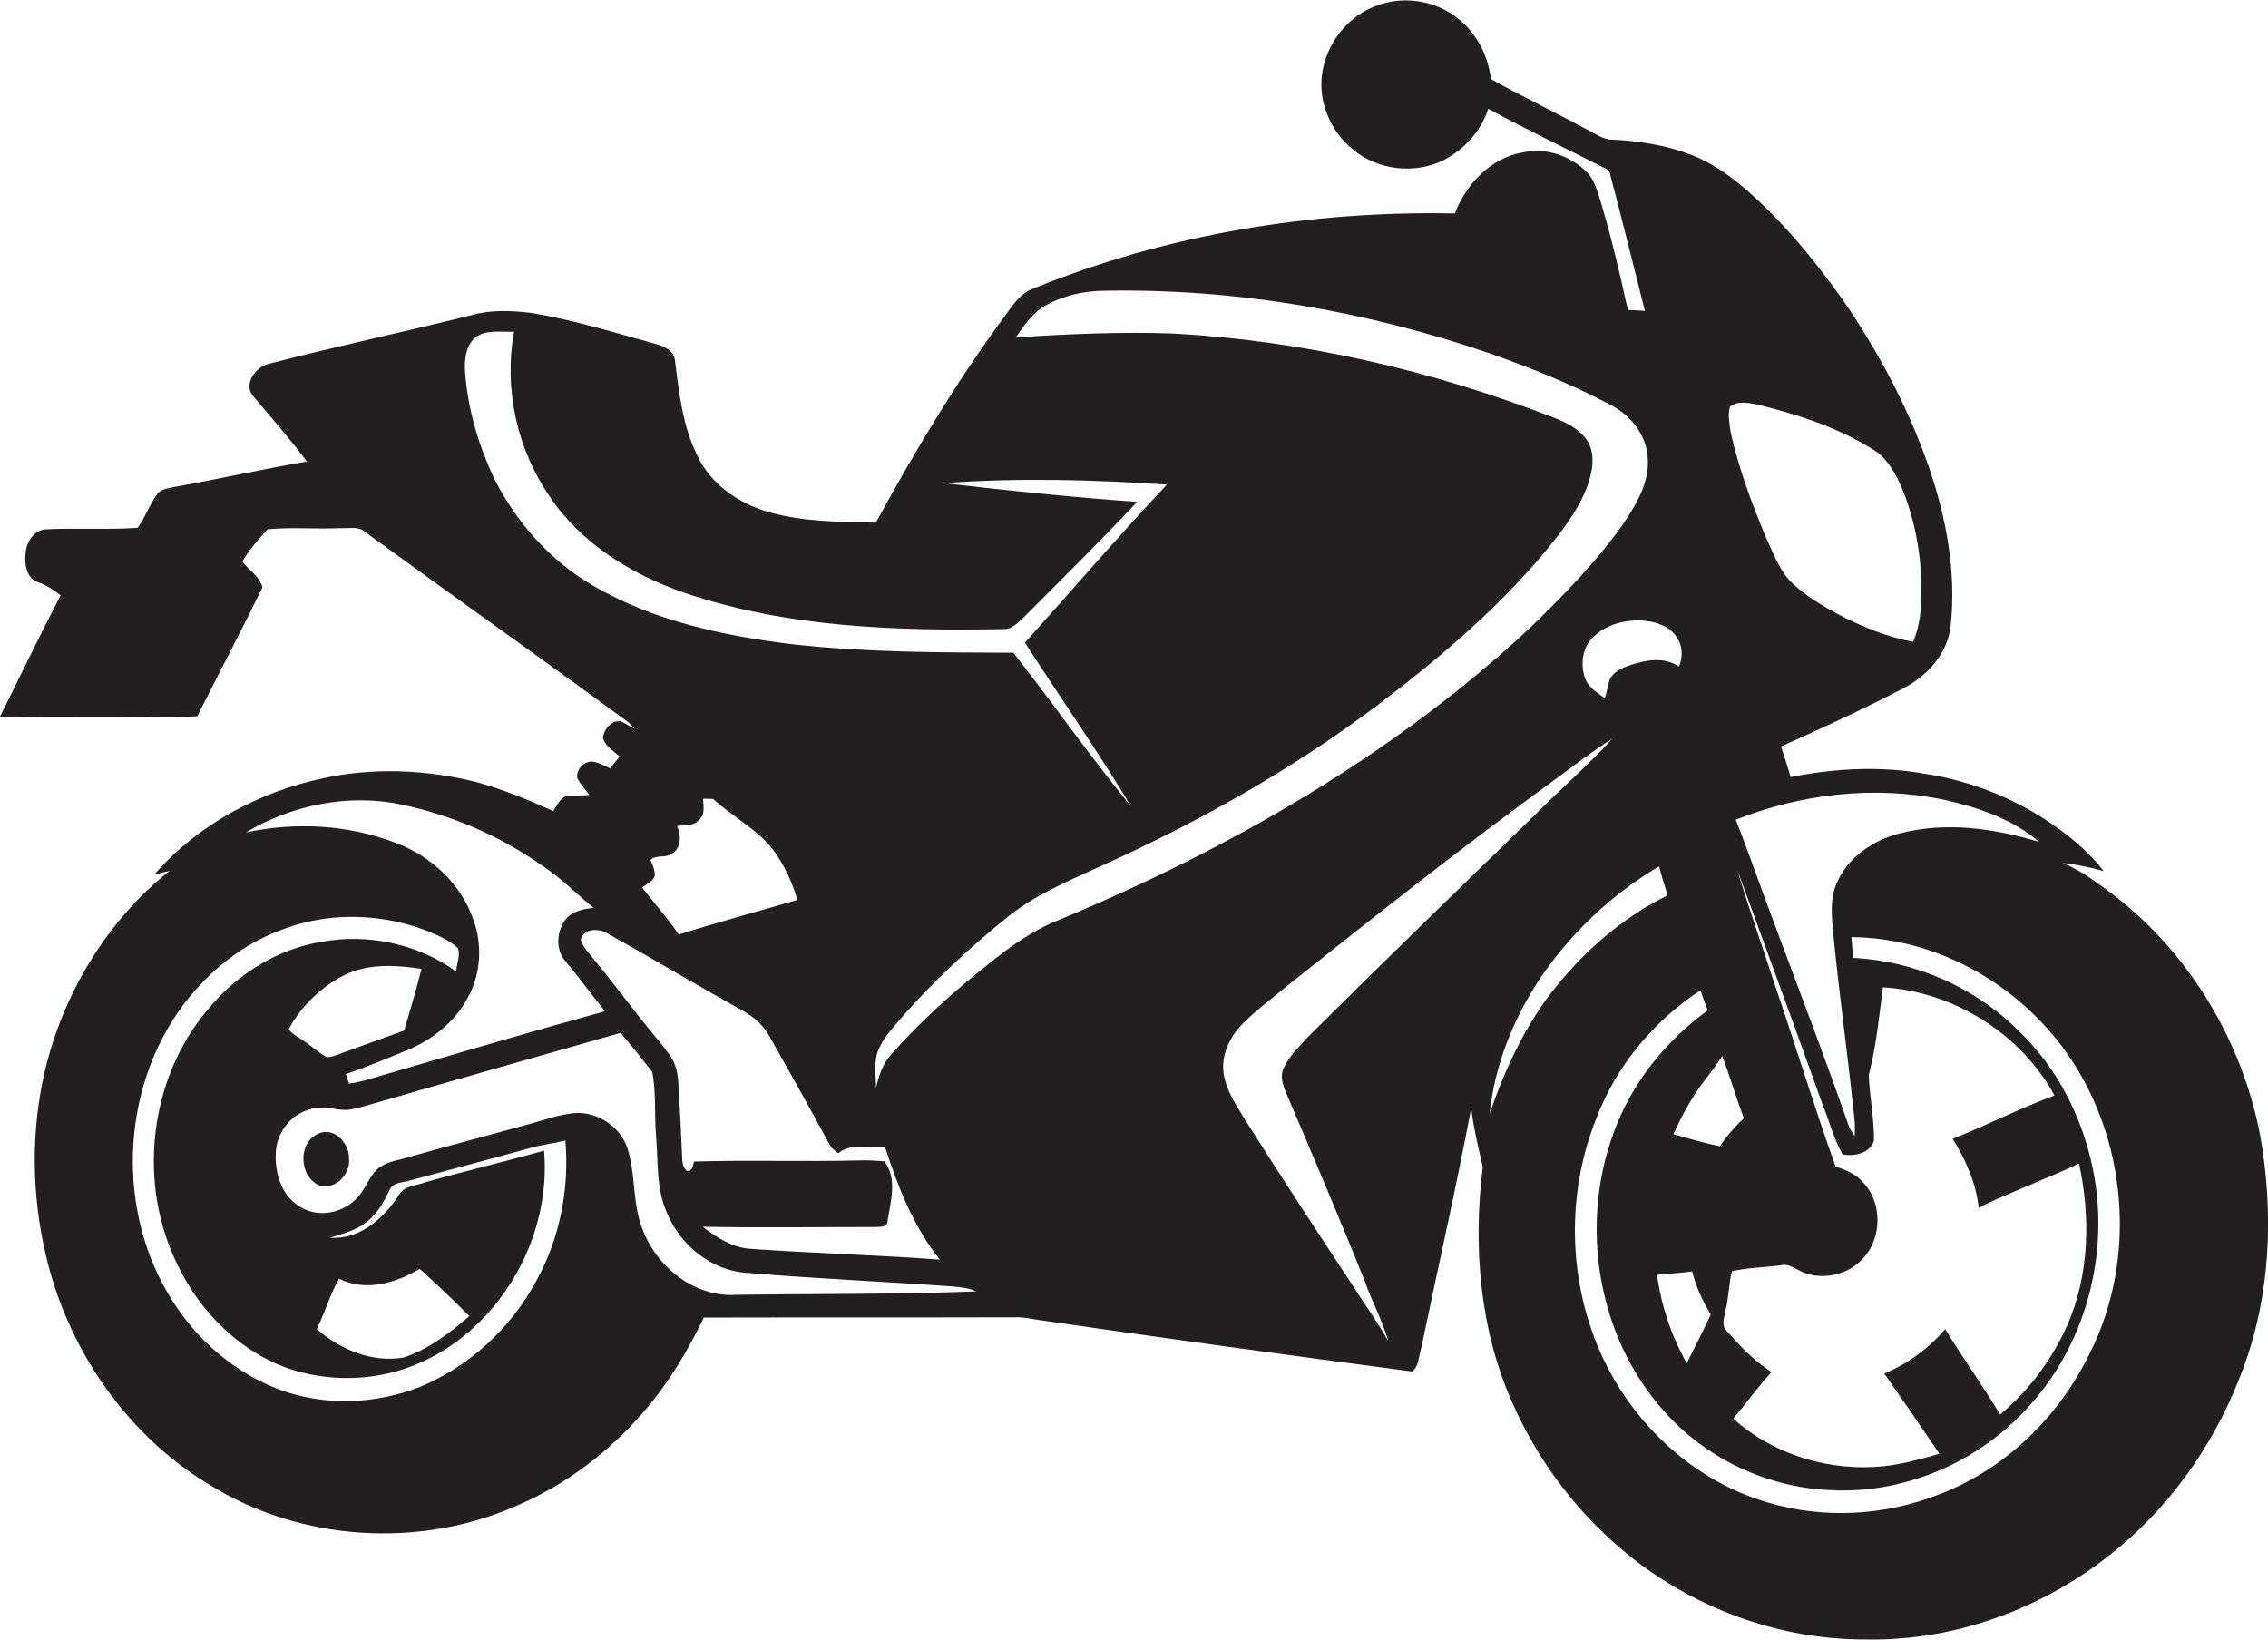 <?xml version="1.0" encoding="utf-8"?>
<!-- Generator: Adobe Illustrator 19.2.0, SVG Export Plug-In . SVG Version: 6.00 Build 0)  -->
<svg version="1.1" id="Layer_1" xmlns="http://www.w3.org/2000/svg" xmlns:xlink="http://www.w3.org/1999/xlink" x="0px" y="0px"
	 viewBox="0 0 786.2 568.6" enable-background="new 0 0 786.2 568.6" xml:space="preserve">
<g>
	<path fill="#231F20" d="M783.5,393.7c-6.4-33.6-25.5-64.9-53.2-85.2c-4.8-3.5-9.7-7.1-15.3-9.3c4.8,0.5,9.6,1.5,14.2,2.8
		c-2.6-3.5-5.7-6.6-9-9.5c-15-12.9-33.8-21.4-53.3-24.3c-15.3-2.7-31-1.8-46.2,1.2c-1-3.6-2.2-7.1-3.3-10.6
		c14.1-6.3,28.2-12.8,41.9-19.9c8.5-4.3,15.9-12.1,16.9-22c2-18.5-1.5-37.3-7.5-54.8c-7.1-20.6-17.5-40.1-29.8-58
		c-10.1-14.3-21.4-27.9-34.7-39.3c-5.4-4.5-11.3-8.6-17.9-11.1c-8.7-3.4-18-4.8-27.3-5.3c-3.4,0.1-6-2.2-8.9-3.5
		c-11-6-22.4-11.4-33.3-17.5c-0.9-8.1-4.9-15.8-11.3-20.9c-7.5-6.1-18.1-8-27.2-4.9c-10,3.1-17.7,12.1-19.7,22.3
		c-2.2,10.4,2.3,21.5,10.5,28c8.5,7.1,21.1,8.5,31,3.8c7.3-3.7,13.3-10.1,15.8-18c13.8,7.6,28,14.2,41.9,21.4
		c4.3,16.2,8.3,32.4,12.4,48.7c-2-0.2-3.9-0.3-5.9-0.3c-2.8-12.8-5.8-25.6-9.6-38.2c-1.1-3.3-2-6.9-4.5-9.5
		c-5.6-5.7-14.1-8.7-22.1-7c-11.2,1.8-19.8,10.9-23.8,21.2c-49.7-1-99.9,7.2-146,26c-4,1.4-6.6,4.8-8.9,8.1
		c-17.2,23.1-32,47.9-45.8,73.1c-12.2-0.3-24.6-0.2-36.5-3.5c-10.8-2.9-20.9-9.8-25.6-20.2c-4.9-10.1-6.1-21.3-7.5-32.3
		c-0.3-3.8-4-5.3-7.2-6.1c-14.1-3.9-28.1-8.2-42.5-10.6c-6.8-0.8-13.9-1.2-20.6,0.7c-23.3,5.8-46.8,10.8-70,16.8
		c-4.9,0.8-9.7,7.2-5.8,11.5c6.3,7.4,12.7,14.8,18.5,22.5c-15.2,2.6-30.2,6-45.3,8.7c-2.2,0.5-4.6,0.6-6.3,2.2
		c-2.9,3.7-4.3,8.3-7.1,12.1c-10.5,0.7-21.1,0-31.6,0.5c-4.1,0.1-6.9,4.2-7.2,8c-0.5,3.7,0.1,8.8,4.1,10.3c3,1,5.6,2.7,8,4.6
		C13.7,220.4,7,234.5,0,248.4c13.7,0.4,27.4,0.1,41.1,0.2c9.1-0.2,18.3,0.5,27.3-0.3c7.5-14.9,15.3-29.7,22.6-44.7
		c-1-3.8-4.7-5.9-7-8.9c2.3-4.1,5.6-7.7,8.8-11.2c8.4-0.8,16.9,0,25.3-0.4c2.8,0.2,6.1-0.8,8.4,1.3c30.1,21.9,60.5,43.4,90.5,65.4
		c1.1,0.8,2.1,1.8,3,2.9c-1.7-0.9-3.2-1.9-5-2.7c-3.2-0.2-5.6,2.8-6,5.7c0.7,3,3.7,4.7,5.8,6.6c-1.1,1.3-2.2,2.7-3.3,4.1
		c-2.1-1-4.3-2.3-6.7-2.4c-2.7,0.3-5.1,2.9-4.7,5.7c1,2.2,2.8,3.9,4.2,5.9c-2.7,0.3-5.4,0.1-8.1,0.4c-2.2,1-3.2,3.3-4.4,5.2
		c-8.7-3.9-17.5-7.6-26.8-10.1c-17.3-4.3-35.5-5.1-52.9-1.3c-22.3,4.7-43.6,16.1-58.6,33.4c1.3-0.3,4-1,5.3-1.3
		c-21.8,17.4-36.9,42.5-43.3,69.6c-4.8,20.8-4.5,42.6,0.3,63.3c7.5,32.7,28,62.7,56.9,80c31.5,19.6,72.8,22.2,106.7,7.1
		c16.8-7.2,31.7-18.5,43.6-32.3c8.6-9.8,15.3-21.1,21-32.8c36-0.1,72,0,108-0.1c2.7-0.1,5.3,0.5,7.9,0.9
		c43.2,6.3,86.4,12.2,129.7,17.9c2.2-1.9,2.2-5.1,3-7.8c5.8-27.8,12.1-55.6,17.4-83.5c0.8,6.9,2.5,13.7,4,20.4
		c-3.4,27.4-1.1,56.2,10.2,81.6c8,18.3,20,34.9,34.9,48.3c23.8,21.5,55.7,34.1,87.9,33.9c32.2,0.6,64-11.8,88.4-32.6
		c19.1-16.2,33.5-37.7,42.1-61.1C787.1,449.1,788.3,420.7,783.5,393.7z M674,277.3c11.7,2.6,23.7,6.7,32.9,14.6
		c-15.5-4.7-32.3-7.1-48.2-3c-9.3,2.3-18.2,8.3-22,17.3c-2.5,5.5-1.7,11.7-1.2,17.6c2.1,21.3,5.1,42.5,7.3,63.8
		c0.2,2,0.3,4.1,0.1,6.2c-1-1.3-1.8-2.7-2.3-4.2c-7.7-22.2-16.1-44.1-24.3-66.1c-5-13.1-9.5-26.3-14.6-39.3
		C624.4,275.2,649.9,272.2,674,277.3z M647.8,372.7c2.6-10,3.6-20.2,4.9-30.4c24.4,1.4,47.8,16,59.5,37.5c-12,4.4-23.4,10.3-35.3,15
		c4.5,7.3,8.1,15.3,9,23.9c11.4-5.6,23.3-9.9,34.8-15.3c4,18.5,3.6,38.4-4,55.9c-5.3,11.9-13.3,22.8-23.4,31.1
		c-6-10.1-12.9-19.6-19-29.6c-5.7,6.7-13,12-21.1,15.4c6.4,9.2,12.8,18.5,19.1,27.8c-6.3,1.8-12.6,3.6-19.1,4.3
		c-18.7,2-38.3-3.8-52.4-16.5c4.6-5.3,8.6-11,13.3-16.1c-6-3.9-11-9-15.7-14.5c-1.8-1.8-0.6-4.5-0.3-6.7c1.2-4.5,1.1-9.3,2.3-13.8
		c5.5-1.2,11.1-1.3,16.7-2c3.4-0.9,5.9,1.9,9,2.8c6.4,2.1,14,0.4,18.8-4.3c7.5-6.9,8-19.9,0.9-27.3c-2.4-2.9-6-4.3-9.5-5.5
		c-7.4-20.6-13.7-41.5-20.8-62.2c-4.4-13.6-9.2-27-13.3-40.7c9.9,27,19.8,54.1,29.5,81.2c2.4,5.8,3.9,12,7,17.5
		c4,0.8,9.6-0.3,10.9-4.8C649.7,388,648.1,380.3,647.8,372.7z M599.7,141c2.6-2.2,6.3-1.3,9.3-0.8c14.6,3.6,29.3,8.3,41.9,16.7
		c3.8,3,6.1,7.3,8.1,11.6c4.8,11.4,7.1,23.8,7,36.1c0.1,6.1-0.4,12.2-2.8,17.9c-8.8-1.6-17.1-5-25-9c-6.1-3.3-12.3-6.8-17.3-11.7
		c-4.2-4.3-6.2-10.1-8.7-15.4c-5-11.9-9.5-24.1-12.3-36.7C599.6,146.9,598.8,143.8,599.7,141z M604.5,387.7
		c-3.1,2.9-5.9,6.1-8.3,9.7c-5.5-1.1-10.8-2.7-16.1-4.2c3.1-7,6.9-13.7,11.7-19.8c1.9-2.4,3.6-4.8,5.2-7.3
		C599.7,373.2,601.8,380.5,604.5,387.7z M593,455.8c-2.6,5.7-5.5,11.2-8.3,16.8c-5.3-9.4-8.8-19.8-10.3-30.6
		c4.1-0.4,8.2-0.7,12.2-1.2C587.9,446.2,590.3,451.1,593,455.8z M581.4,221.2c1.9,2.9,2,6.7,0.6,9.9c-5.1-3.5-11.4-2.3-16.9-0.5
		c-2.8,0.9-5.8,2.3-7.1,5c-0.7,2.1-0.9,4.3-1.7,6.4c-2.6-1.8-5.6-3.6-6.8-6.7c-1.7-4.8-1.1-10.8,2.8-14.4c4.6-4.6,11.4-6.2,17.7-5.7
		C574.4,215.6,579.1,217.3,581.4,221.2z M205.7,203.1c-14.7-8.5-26.5-21.7-34.2-36.8c-5.6-11.8-9.4-24.5-10.3-37.6
		c-0.2-4,0.2-8.6,3.3-11.5c3.8-3.1,9.1-2,13.7-2.2c-3.6,19.7,1,40.8,12.4,57.2c10.9,16.3,28.4,27,46.6,33.3
		c35.6,12.1,73.6,13.3,110.8,12.6c2.5,0.1,4.4-1.8,6.1-3.3c13.5-13.5,27-26.9,40.1-40.8c-22.4-1.6-44.7-3.9-67-6.5
		c25.7-1.9,51.6-1.2,77.3,0.5c-16.8,17.9-32.8,36.5-49.2,54.8c12.2,19,25.1,37.4,36.8,56.8c-14.2-17.3-27-35.7-40.8-53.3
		c-25.4-0.1-50.9-0.1-76.2-2.9C251.1,220.5,226.8,215.4,205.7,203.1z M225.5,298.2c1.8-2,5-0.6,7.1-2.1c3.6-1.7,3.6-6.5,2.1-9.7
		c2.6-0.4,5.9,0.1,7.8-2.3c2-1.9,1.3-4.8,1.2-7.2c1.2,0,2.3,0.1,3.5,0.1c7.4,6.8,17.1,11.3,22.5,20.1c3,4.6,5.2,9.7,6.7,14.9
		c-13.7,4-27.5,7.7-41.1,12c-3.8-5.7-8.5-10.8-12.7-16.3c1.5-1.2,3.7-2,4.4-4.1C227,301.7,226.3,299.9,225.5,298.2z M210.9,323.8
		c15.2,8.5,30.1,17.4,45.3,25.9c4.2,2.2,8.1,5.1,10.4,9.4c7,12.3,13.9,24.7,20.7,37.2c0.7,1.5,1.9,2.6,3.3,3.5
		c4.6-3.7,10.8-1.7,16.2-2.1c4.5,13.8,9.8,27.6,19,39c-21.7-1.6-43.5-2.2-65.2-3.7c-6.4-0.3-12.1-3.8-17-7.7
		c19.8,0.4,39.7,0.1,59.5,0.1c1.8-0.1,4.7,0.3,4.6-2.4c1.1-6.7,3.4-14.6-1.2-20.4c-2.8-0.2-5.5-0.4-8.3-0.3
		c-19.2,0.5-38.4-0.2-57.6,0.4c-0.5,1.4-0.5,3.3-2.4,3.3c-1.9-1.5-1.7-4.1-1.8-6.2c-0.3-6.6-0.6-13.3-1-19.9
		c-0.3-4.1-0.1-8.4-2.1-12.2c-1.6-2.9-3.8-5.4-5.9-8c-7.8-9.3-14.8-19.1-22.6-28.4c-1.3-1.7-2.9-3.4-3.5-5.5
		C202.3,321.6,208,321.8,210.9,323.8z M139.5,279c17.3,3.7,33.8,10.8,48.3,21c6.5,4.2,11.9,9.8,17.9,14.7c-3.4,0.5-7.3,1.1-9.6,4
		c-3.1,4-3.6,10.3-0.3,14.3c4.8,5.7,9.2,11.7,13.9,17.6c-24.6,6.8-49.2,14-73.7,21.2c-5,1.3-9.8,3.2-15,3.9
		c-0.4-1.1-0.8-2.2-1.1-3.3c7.3-2.5,14.4-5.5,21.5-8.4c8.6-3.6,16.4-9.8,20.8-18.2c4.5-8.2,5.1-18.2,1.9-26.9
		c-4.2-12.4-14.6-22-26.7-26.6c-16.5-6.4-34.9-7.4-52.2-3.7C101.4,279,121.1,275,139.5,279z M116.9,365.7c-1.2,0.4-2.4,0.9-3.7,0.8
		c-3.1-1.8-5.7-4.3-8.8-6.2c-1.5-1.1-3.3-1.9-4.3-3.5c4.4-8.2,11.6-15,20-19.1c8.1-3.7,17.4-3.1,26-1.8c-1.8,7.2-3.9,14.3-6,21.4
		C132.4,360.1,124.7,362.8,116.9,365.7z M186,443.9c-8.8,16.5-23.3,29.9-40.6,37c-15.2,5.9-32.5,6.6-47.9,1.1
		c-15.6-5.7-28.9-17-37.7-31c-19.6-30.6-18.1-73.1,3.5-102.3c8.9-11.9,21.1-21.8,35.3-26.7c16.2-6,34.5-5.3,50.4,1.1
		c3.5,1.5,7.1,3.1,9.8,5.7c0.8,2.5-0.5,5.4-0.7,8c-13.4-9.7-30.9-13.3-47.1-10.2c-15.2,2.6-29,11.3-38.8,23.2
		C51.5,374,47.5,410.7,61.8,439c8,16.6,22.4,30.6,40.2,36.1c14.4,4.3,30.3,3.4,44-2.8c27.6-12.4,45.2-43.4,42.6-73.4
		c-13.7,3.9-27.5,7.1-41.2,11c-3,1.2-7.1,1.1-9,4.2c-5.2,8.2-13.7,15.8-24,15c4.9-1.5,10.1-2.8,13.8-6.4c3.1-2.7,5-6.4,6.8-10
		c1-2.9,4.6-2.6,7-3.4c14.1-3.8,28.1-7.5,42.2-11.4c3.9-1.1,7.9-1.5,11.8-2.5C197.4,412.1,194.1,429.2,186,443.9z M109.8,460.8
		c2.8-5.7,4.6-11.9,7.7-17.5c9.1,4.6,19.7,1.6,28-3.4c5.8,5.3,11.6,10.7,17.2,16.4c-6.8,5.8-14,11.4-22.6,14.3
		C129.1,472.6,118,467.9,109.8,460.8z M255.1,448.9c-14.2,0.9-27.2-9.4-32.2-22.3c-3.8-9.1-2.4-19.2-5.4-28.5
		c-2.5-7.6-10.5-12.8-18.4-12.2c-5.5,0.5-10.7,2.5-16,3.9c-13.7,3.8-27.5,7.4-41.2,11.3c-4.2,1.3-9.3,1.7-12.2,5.4
		c-2.2,2.8-3.5,6.3-6,8.9c-4.8,5.2-13.3,6.9-19.5,3.1c-6.5-3.7-9-11.7-8.6-18.8c0.2-7,5.3-13.5,12.1-15.2c4.1-1.3,8.2,0.3,12.4,0.3
		c2.7-0.2,5.3-1.1,8-1.8c29-8.4,58-16.6,87-24.9c3.8,4.4,7.4,8.9,11,13.5c1.4,7.2,0.7,14.7,1.3,22c0.8,9,0,18.5,3.8,26.9
		c4.6,11.2,15.5,20.1,27.8,20.8c23.7,2,47.5,3,71.2,4.7c2.8,0.3,5.6,0.5,8.2,1.7C310.6,448.8,282.9,448.5,255.1,448.9z M342.7,334.2
		c-12.1,9.5-23.6,19.9-33.8,31.4c-2.9,3.2-4.3,7.4-5.2,11.5c-0.1-3.7-0.6-7.4,0.1-11c1.3-5,4.9-8.8,8.1-12.6
		c11.3-13,24-24.8,37.4-35.6c9.4-7.6,20.7-12.3,31.6-17.3c33.9-15.2,66.5-33.5,96.2-55.8c22.6-17.1,44.5-35.7,62.2-58.1
		c5.3-6.8,10.5-14.3,12.3-22.9c0.9-4.2,0.6-8.9-2.3-12.3c-2.7-3.2-6.6-5.1-10.4-6.6c-42.4-16.5-87.4-26.9-132.8-29.3
		c-18-0.6-36.1,0.2-54,1.4c2.8-4.1,5.8-8.4,10.2-11c6.3-3.6,13.6-5.2,20.8-5.2c45.3-0.8,90.5,7,133.3,21.7
		c14.2,5,28.1,10.6,41.4,17.6c6.9,3.4,12.5,9.9,13.3,17.7c1.1,9-3.9,17.2-8.8,24.4c-9.5,13.2-20.9,24.9-32.7,36.2
		c-47,43.6-103.4,75.9-162.4,100.5C358.2,322.4,350.2,328.1,342.7,334.2z M453.2,359.7c-3,3.4-6.5,6.6-8.3,10.8
		c-1.2,2.7-0.2,5.7,0.9,8.3c9.3,21.9,18.7,43.8,27.5,65.9c2.4,6.8,6,13.2,7.9,20.2c-3.8-6.8-8.4-13.1-12.6-19.7
		c-12.5-18.9-24.9-37.9-37-57c-3.1-5.2-6.8-10.4-7.5-16.6c-0.7-6.4,2.5-12.6,7-17c4.9-4.9,10.5-8.9,15.7-13.3
		c30.1-23.9,60.3-47.8,91.5-70.5c6.8-5,13.5-10.2,20.6-14.7c-8.3,9.1-17.6,17.2-26.3,25.9C506,307.9,479.4,333.6,453.2,359.7z
		 M516.4,386.1c1.7-16.8,8.2-32.8,17.4-46.8c10.7-15.8,24.9-29.3,41.3-38.9c0.9,3.4,1.9,6.7,3,10c-15.3,7.5-28.6,19-39.2,32.3
		C528.7,355.5,521.7,370.6,516.4,386.1z M724.4,469.2c-10.6,21.9-29.3,40.2-52.2,48.9c-18.8,7.4-40,8.6-59.4,2.8
		c-28.4-8.2-51.3-31.6-60.9-59.3c-8.4-23.7-7.9-50.4,1.4-73.7c6.9-18.3,19.9-33.9,36.2-44.6c0.7,2.4,1.6,4.7,2.5,7
		c-14.7,10.6-26.6,25.5-32.7,42.6c-11.8,32-5.5,70.6,17.4,96.2c14.4,16.4,35.6,26.5,57.4,27.5c25.1,1.5,50.4-9,67.6-27.3
		c21.2-22,30-54.7,23.7-84.5c-3.7-17.7-12.3-34.5-25.3-47.1c-15.2-15.3-36.2-24.6-57.8-25.6c-0.1-2.4-0.3-4.8-0.5-7.2
		c29.3,0.2,57.4,16,74.3,39.7C737.5,394.5,741,436.4,724.4,469.2z"/>
	<path fill="#231F20" d="M110.4,393c-7.1,3-6.8,14.5-0.1,17.8c5.6,2.2,11.3-3.6,10.7-9.1C121.1,396.3,115.9,390.6,110.4,393z"/>
</g>
</svg>
